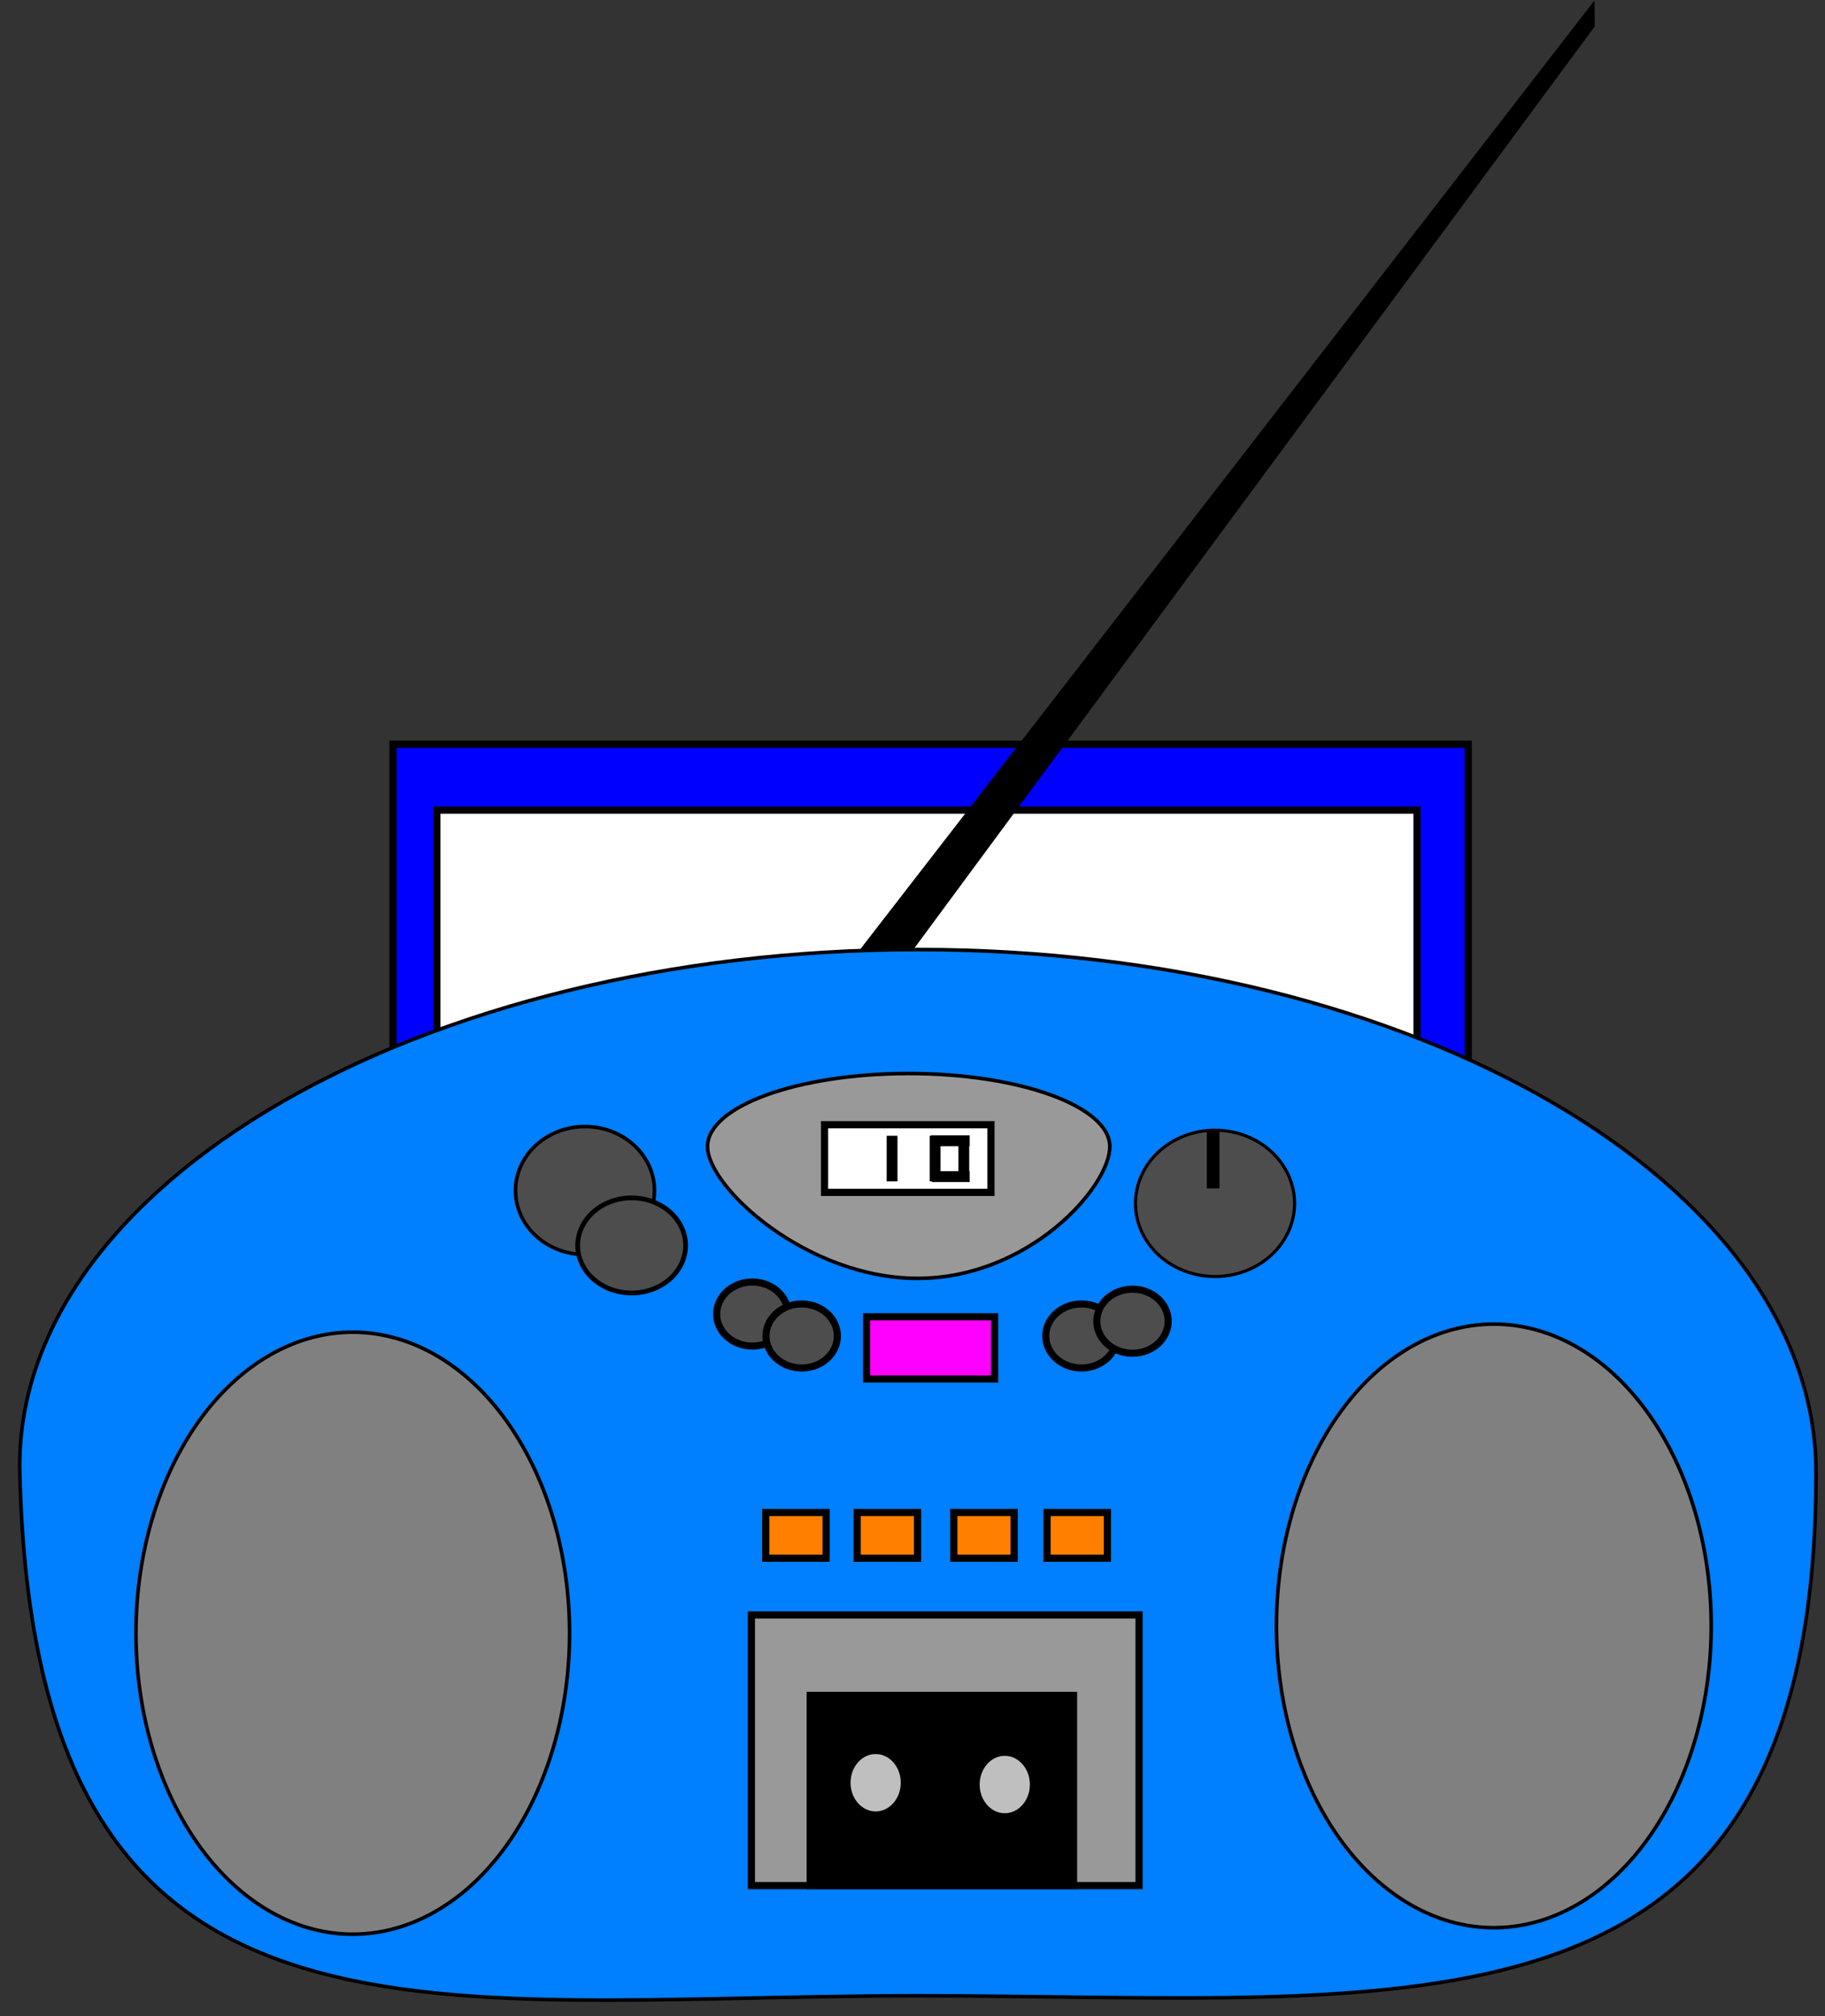 <?xml version="1.0"?><svg width="508.849" height="562.052" xmlns="http://www.w3.org/2000/svg">
 <rect width="100%" height="100%" fill="#333333" stroke="none"/>
 <title>blue radio</title>

 <g>
  <title>Layer 1</title>
  <rect fill="#0000ff" stroke="black" stroke-width="2" stroke-miterlimit="4" id="rect12915" width="299.801" height="185.591" x="109.575" y="207.473"/>
  <rect fill="white" stroke="black" stroke-width="2" stroke-miterlimit="4" y="225.828" x="121.812" height="171.315" width="273.288" id="rect12917"/>
  <path fill="black" stroke="black" stroke-width="2" stroke-miterlimit="4" d="m443.613,3l0.046,4.017l-201.083,272.364l-8.204,-6.057l209.241,-270.324z" id="rect12912"/>
  <path fill="#007fff" fill-rule="evenodd" stroke="black" stroke-width="1px" d="m506.349,410.518c0,164.111 -112.185,145.821 -250.413,145.821c-138.228,0 -246.39,24.409 -250.413,-145.821c-1.879,-80.471 112.185,-145.822 250.413,-145.822c138.228,0 250.413,65.328 250.413,145.822z" id="path11126"/>
  <path fill="#999" fill-rule="evenodd" stroke="black" stroke-width="1px" d="m309.442,319.644c0,11.258 -22.633,36.71 -53.593,36.71c-30.959,0 -58.578,-25.452 -58.578,-36.71c0,-11.258 25.126,-20.395 56.085,-20.395c30.959,0 56.085,9.137 56.085,20.395z" id="path11129"/>
  <path fill="gray" fill-rule="evenodd" stroke="black" stroke-width="1px" id="path11132" d="m467.503,498.704a50.989,70.776 0 1 1 -101.979,-90.95a50.989,70.776 0 1 1 101.979,90.95z"/>
  <path fill="gray" fill-rule="evenodd" stroke="black" stroke-width="1px" d="m47.758,501.176a50.6,70.236 0 1 1 101.2,-91.816a50.6,70.236 0 1 1 -101.2,91.816z" id="path11134"/>
  <rect fill="#999" stroke="black" stroke-width="2" stroke-miterlimit="4" id="rect12023" width="108.091" height="75.46" x="209.509" y="450.169"/>
  <rect fill="black" stroke="black" stroke-width="2" stroke-miterlimit="4" y="472.603" x="225.903" height="53.026" width="73.421" id="rect12910"/>
  <rect fill="white" stroke="black" stroke-width="2" stroke-miterlimit="4" id="rect12919" width="46.398" height="18.865" x="229.903" y="313.525"/>
  <rect fill="white" stroke="black" stroke-width="2" stroke-miterlimit="4" id="rect12921" width="1.02" height="10.707" x="248.219" y="317.604"/>
  <rect fill="white" stroke="black" stroke-width="2" stroke-miterlimit="4" y="317.604" x="260.219" height="10.707" width="1.02" id="rect12923"/>
  <rect fill="white" stroke="black" stroke-width="2" stroke-miterlimit="4" id="rect12925" width="1.02" height="10.707" x="268.219" y="317.604"/>
  <rect fill="white" stroke="black" stroke-width="2" stroke-miterlimit="4" id="rect12927" width="1.02" height="8.795" x="-318.501" y="260.573" transform="matrix(0 -1 1 0 0 0)"/>
  <rect fill="white" stroke="black" stroke-width="2" stroke-miterlimit="4" transform="matrix(0 -1 1 0 0 0)" y="260.829" x="-328.498" height="8.54" width="1.02" id="rect12929"/>
  <path fill="#4d4d4d" fill-rule="evenodd" stroke="black" stroke-width="1px" id="path12931" d="m182.486,331.88a19.375,17.845 0 1 1 -38.75,0a19.375,17.845 0 1 1 38.75,0z"/>
  <path fill="#4d4d4d" fill-rule="evenodd" stroke="black" stroke-width="1.317px" d="m191.154,347.176a15.041,13.256 0 1 1 -30.082,0a15.041,13.256 0 1 1 30.082,0z" id="path12933"/>
  <path fill="#4d4d4d" fill-rule="evenodd" stroke="black" stroke-width="1.974px" id="path12935" d="m219.706,366.296a9.942,8.923 0 1 1 -19.885,0a9.942,8.923 0 1 1 19.885,0z"/>
  <path fill="#4d4d4d" fill-rule="evenodd" stroke="black" stroke-width="1.974px" d="m233.472,372.415a9.942,8.923 0 1 1 -19.885,0a9.942,8.923 0 1 1 19.885,0z" id="path12937"/>
  <rect fill="#ff00ff" stroke="black" stroke-width="2" stroke-miterlimit="4" id="rect12939" width="35.691" height="17.335" x="241.63" y="367.061"/>
  <path fill="#4d4d4d" fill-rule="evenodd" stroke="black" stroke-width="1.974px" id="path12941" d="m311.472,372.415a9.942,8.923 0 1 1 -19.885,0a9.942,8.923 0 1 1 19.885,0z"/>
  <path fill="#4d4d4d" fill-rule="evenodd" stroke="black" stroke-width="1.974px" d="m325.706,368.296a9.942,8.923 0 1 1 -19.885,0a9.942,8.923 0 1 1 19.885,0z" id="path12943"/>
  <path fill="#4d4d4d" fill-rule="evenodd" stroke="black" stroke-width="0.874px" d="m360.956,335.449a22.179,20.395 0 1 1 -44.358,0a22.179,20.395 0 1 1 44.358,0z" id="path12945"/>
  <rect fill="#4d4d4d" stroke="black" stroke-width="2" stroke-miterlimit="4" id="rect12947" width="1.53" height="13.766" x="337.485" y="316.505"/>
  <rect fill="#ff7f00" stroke="black" stroke-width="2" stroke-miterlimit="4" id="rect12953" width="16.826" height="12.747" x="213.509" y="421.617"/>
  <rect fill="#ff7f00" stroke="black" stroke-width="2" stroke-miterlimit="4" y="421.617" x="265.94" height="12.747" width="16.826" id="rect12955"/>
  <rect fill="#ff7f00" stroke="black" stroke-width="2" stroke-miterlimit="4" id="rect12957" width="16.826" height="12.747" x="238.999" y="421.617"/>
  <rect fill="#ff7f00" stroke="black" stroke-width="2" stroke-miterlimit="4" id="rect12959" width="16.826" height="12.747" x="291.94" y="421.617"/>
  <ellipse ry="9" rx="8" id="svg_1" cy="496.948" cx="244.151" stroke-linecap="null" stroke-linejoin="null" stroke-width="2" stroke="black" fill="#bfbfbf"/>
  <ellipse id="svg_2" ry="9" rx="8" cy="497.448" cx="280.151" stroke-linecap="null" stroke-linejoin="null" stroke-width="2" stroke="black" fill="#bfbfbf"/>
 </g>
</svg>
